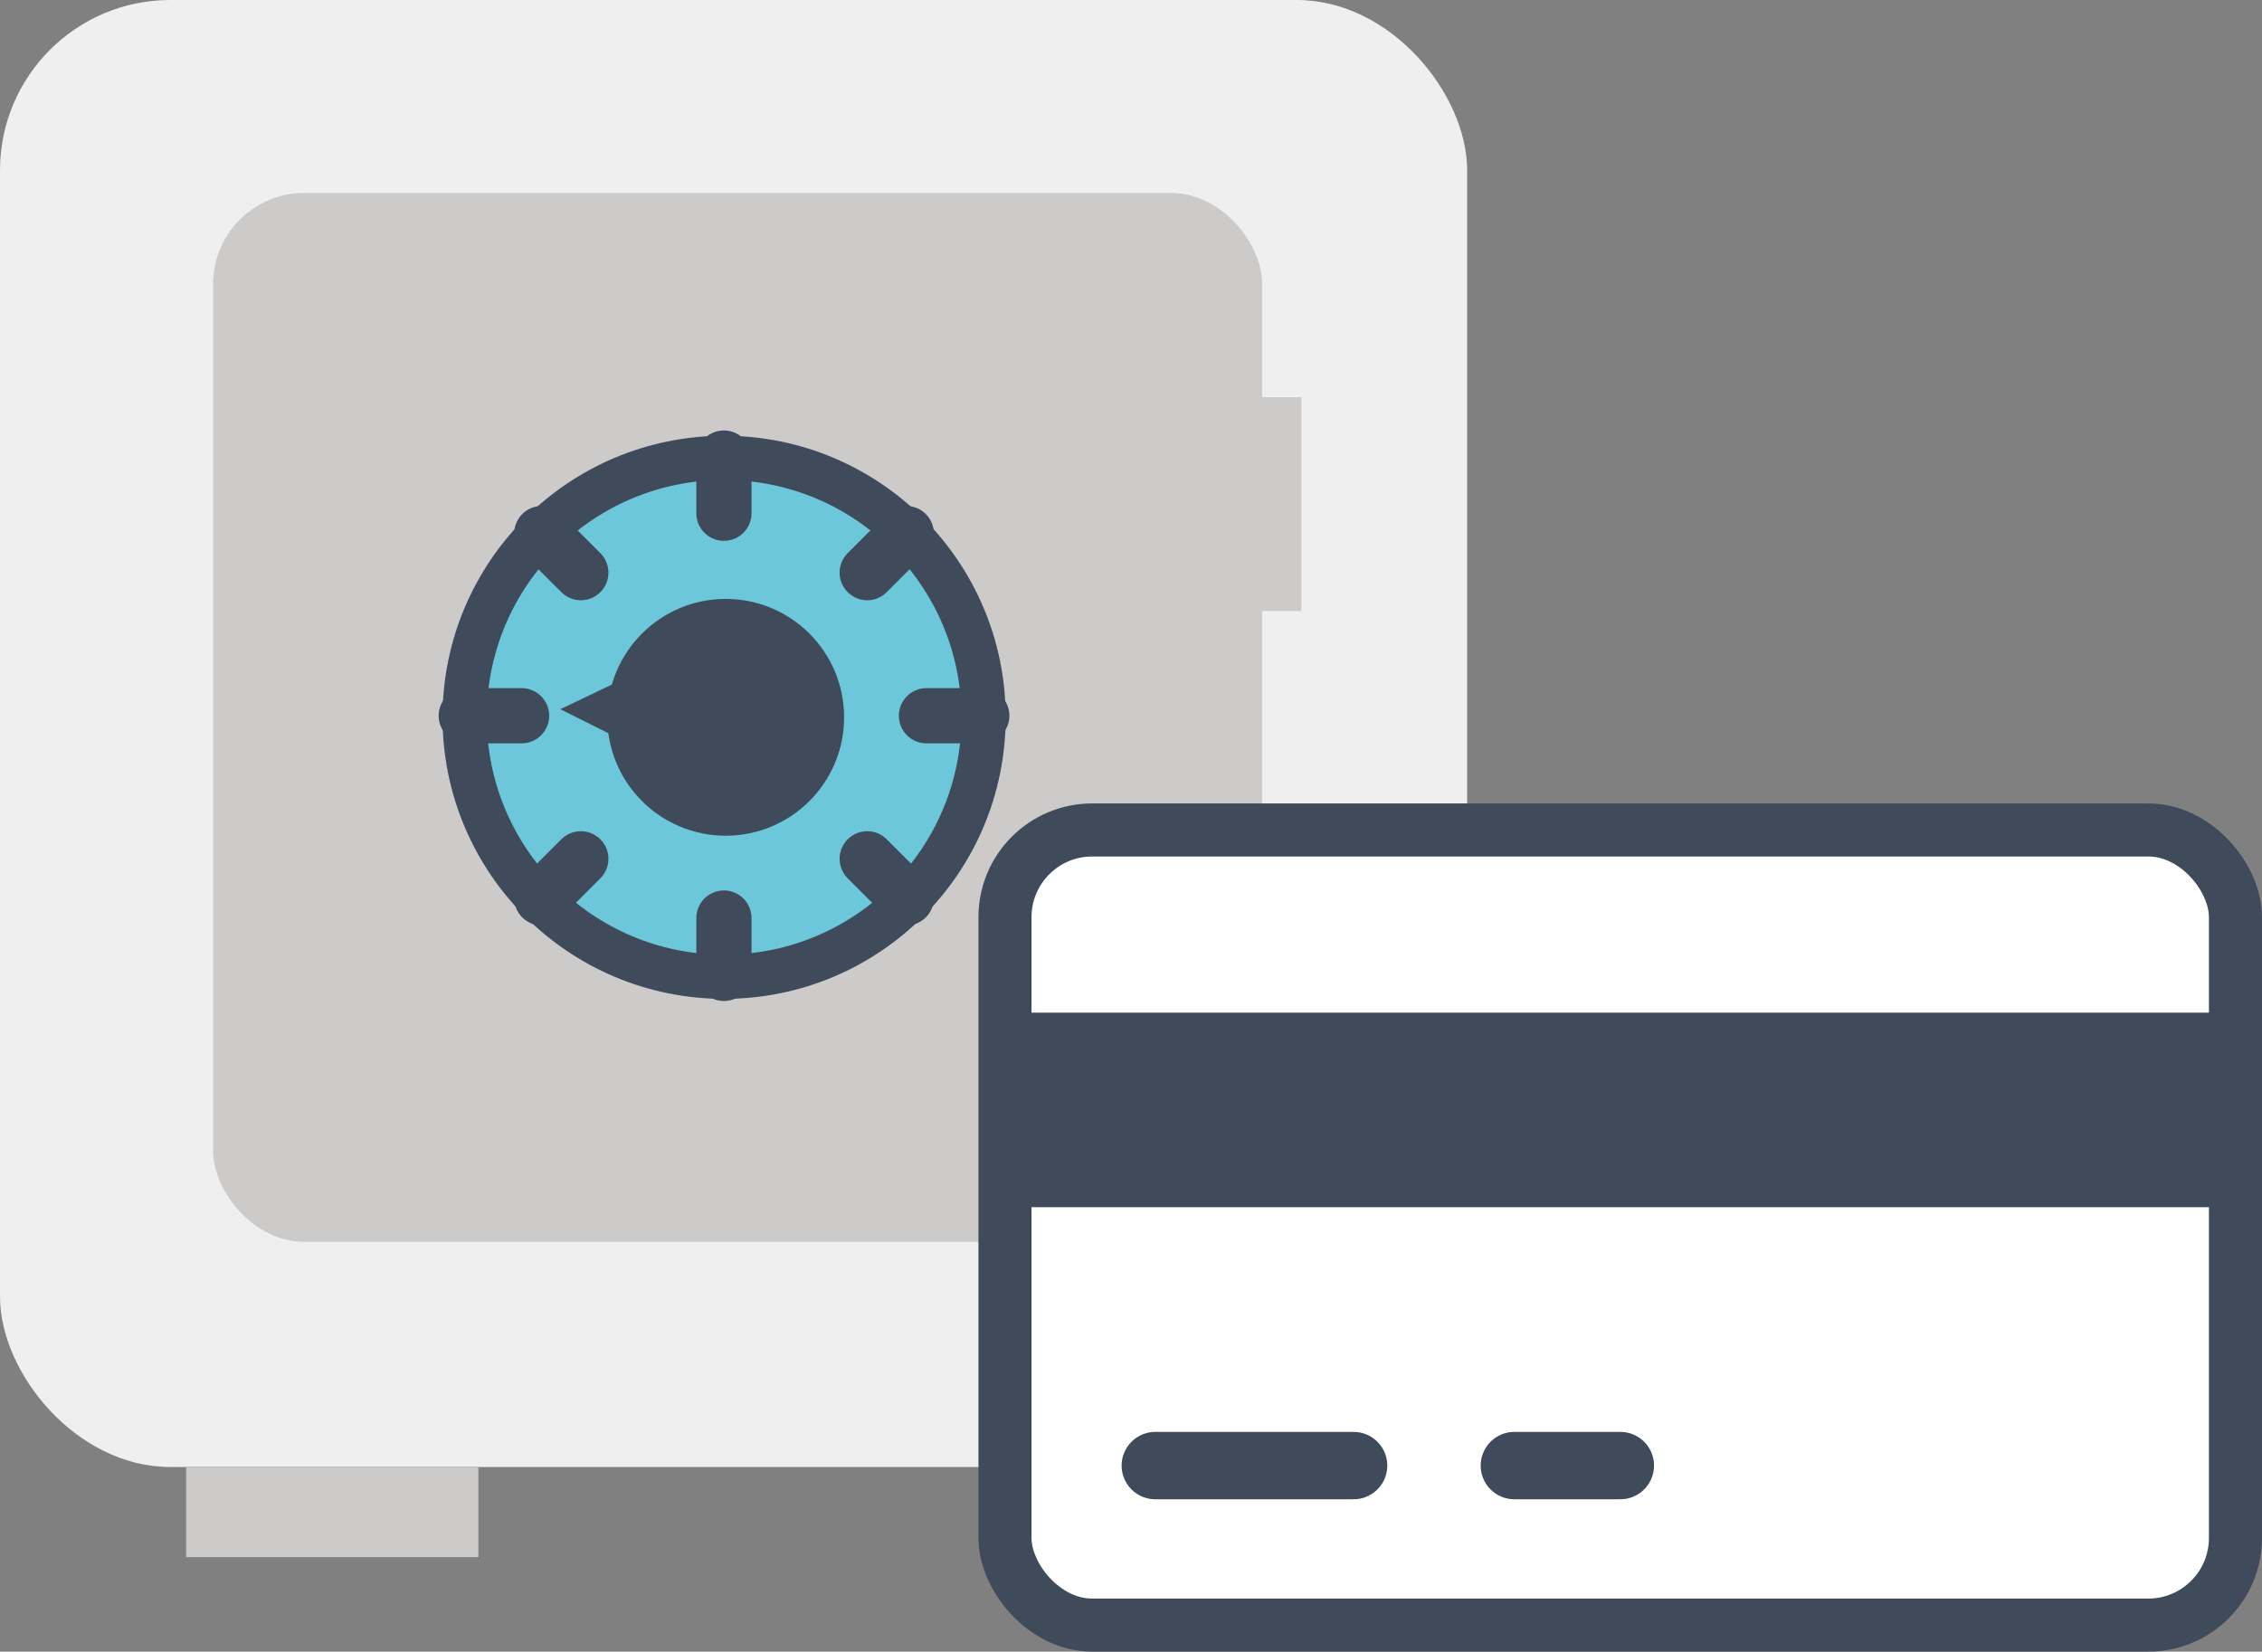 <svg id="Layer_1" data-name="Layer 1" xmlns="http://www.w3.org/2000/svg" viewBox="0 0 127.89 93.39"><rect x="0" y="0" width="127.89" height="93.39" fill="#808080" stroke="none"/><defs><style>.cls-1,.cls-3{fill:#efefef;}.cls-2{fill:#cccbca;}.cls-11,.cls-3,.cls-4,.cls-5,.cls-6,.cls-8,.cls-9{stroke:#3f4a5a;}.cls-3{stroke-linejoin:round;stroke-width:3.53px;}.cls-4{fill:#6bc7d9;stroke-width:2.5px;}.cls-11,.cls-4,.cls-5,.cls-6,.cls-7,.cls-8,.cls-9{stroke-miterlimit:10;}.cls-10,.cls-5{fill:#3f4a5a;}.cls-5{stroke-width:0.87px;}.cls-11,.cls-6,.cls-7,.cls-8{fill:none;}.cls-11,.cls-6{stroke-linecap:round;}.cls-6{stroke-width:3.12px;}.cls-7{stroke:#cccbca;}.cls-7,.cls-8{stroke-linecap:square;stroke-width:5.07px;}.cls-9{fill:#fff;stroke-width:3px;}.cls-11{stroke-width:3.81px;}</style></defs><title>free-ssl</title><g id="Group_449" data-name="Group 449"><rect id="Rectangle_358" data-name="Rectangle 358" class="cls-1" width="82.95" height="82.95" rx="9.63"/><rect id="Rectangle_359" data-name="Rectangle 359" class="cls-2" x="12.05" y="10.91" width="59.31" height="59.31" rx="5.15"/><rect id="Rectangle_360" data-name="Rectangle 360" class="cls-2" x="67.48" y="22.46" width="6.1" height="12.09"/><rect id="Rectangle_361" data-name="Rectangle 361" class="cls-3" x="67.48" y="47.56" width="6.1" height="12.09"/><circle id="Ellipse_168" data-name="Ellipse 168" class="cls-4" cx="40.94" cy="40.56" r="14.67"/><circle id="Ellipse_169" data-name="Ellipse 169" class="cls-5" cx="41.03" cy="40.56" r="6.26"/><line id="Line_390" data-name="Line 390" class="cls-6" x1="40.93" y1="25.9" x2="40.93" y2="29.02"/><line id="Line_391" data-name="Line 391" class="cls-6" x1="40.93" y1="51.91" x2="40.93" y2="55.04"/><line id="Line_392" data-name="Line 392" class="cls-6" x1="55.51" y1="40.47" x2="52.38" y2="40.47"/><line id="Line_393" data-name="Line 393" class="cls-6" x1="29.49" y1="40.47" x2="26.36" y2="40.47"/><line id="Line_394" data-name="Line 394" class="cls-6" x1="51.24" y1="50.77" x2="49.03" y2="48.56"/><line id="Line_395" data-name="Line 395" class="cls-6" x1="32.84" y1="32.38" x2="30.63" y2="30.17"/><line id="Line_396" data-name="Line 396" class="cls-6" x1="30.63" y1="50.77" x2="32.84" y2="48.56"/><line id="Line_397" data-name="Line 397" class="cls-6" x1="49.03" y1="32.38" x2="51.24" y2="30.17"/><line id="Line_398" data-name="Line 398" class="cls-7" x1="13.06" y1="85.51" x2="24.51" y2="85.51"/><line id="Line_399" data-name="Line 399" class="cls-8" x1="59.08" y1="87.51" x2="70.53" y2="87.51"/><path id="Path_831" data-name="Path 831" class="cls-5" d="M434,369.8l3.66-1.75v3.58Z" transform="translate(-401.33 -329.69)"/><g id="Group_448" data-name="Group 448"><rect id="Rectangle_362" data-name="Rectangle 362" class="cls-9" x="56.82" y="46.93" width="69.57" height="44.96" rx="4.93"/><rect id="Rectangle_363" data-name="Rectangle 363" class="cls-10" x="56.82" y="57.26" width="69.57" height="11"/><line id="Line_400" data-name="Line 400" class="cls-11" x1="65.32" y1="82.87" x2="76.53" y2="82.87"/><line id="Line_401" data-name="Line 401" class="cls-11" x1="85.62" y1="82.87" x2="91.61" y2="82.87"/></g></g></svg>